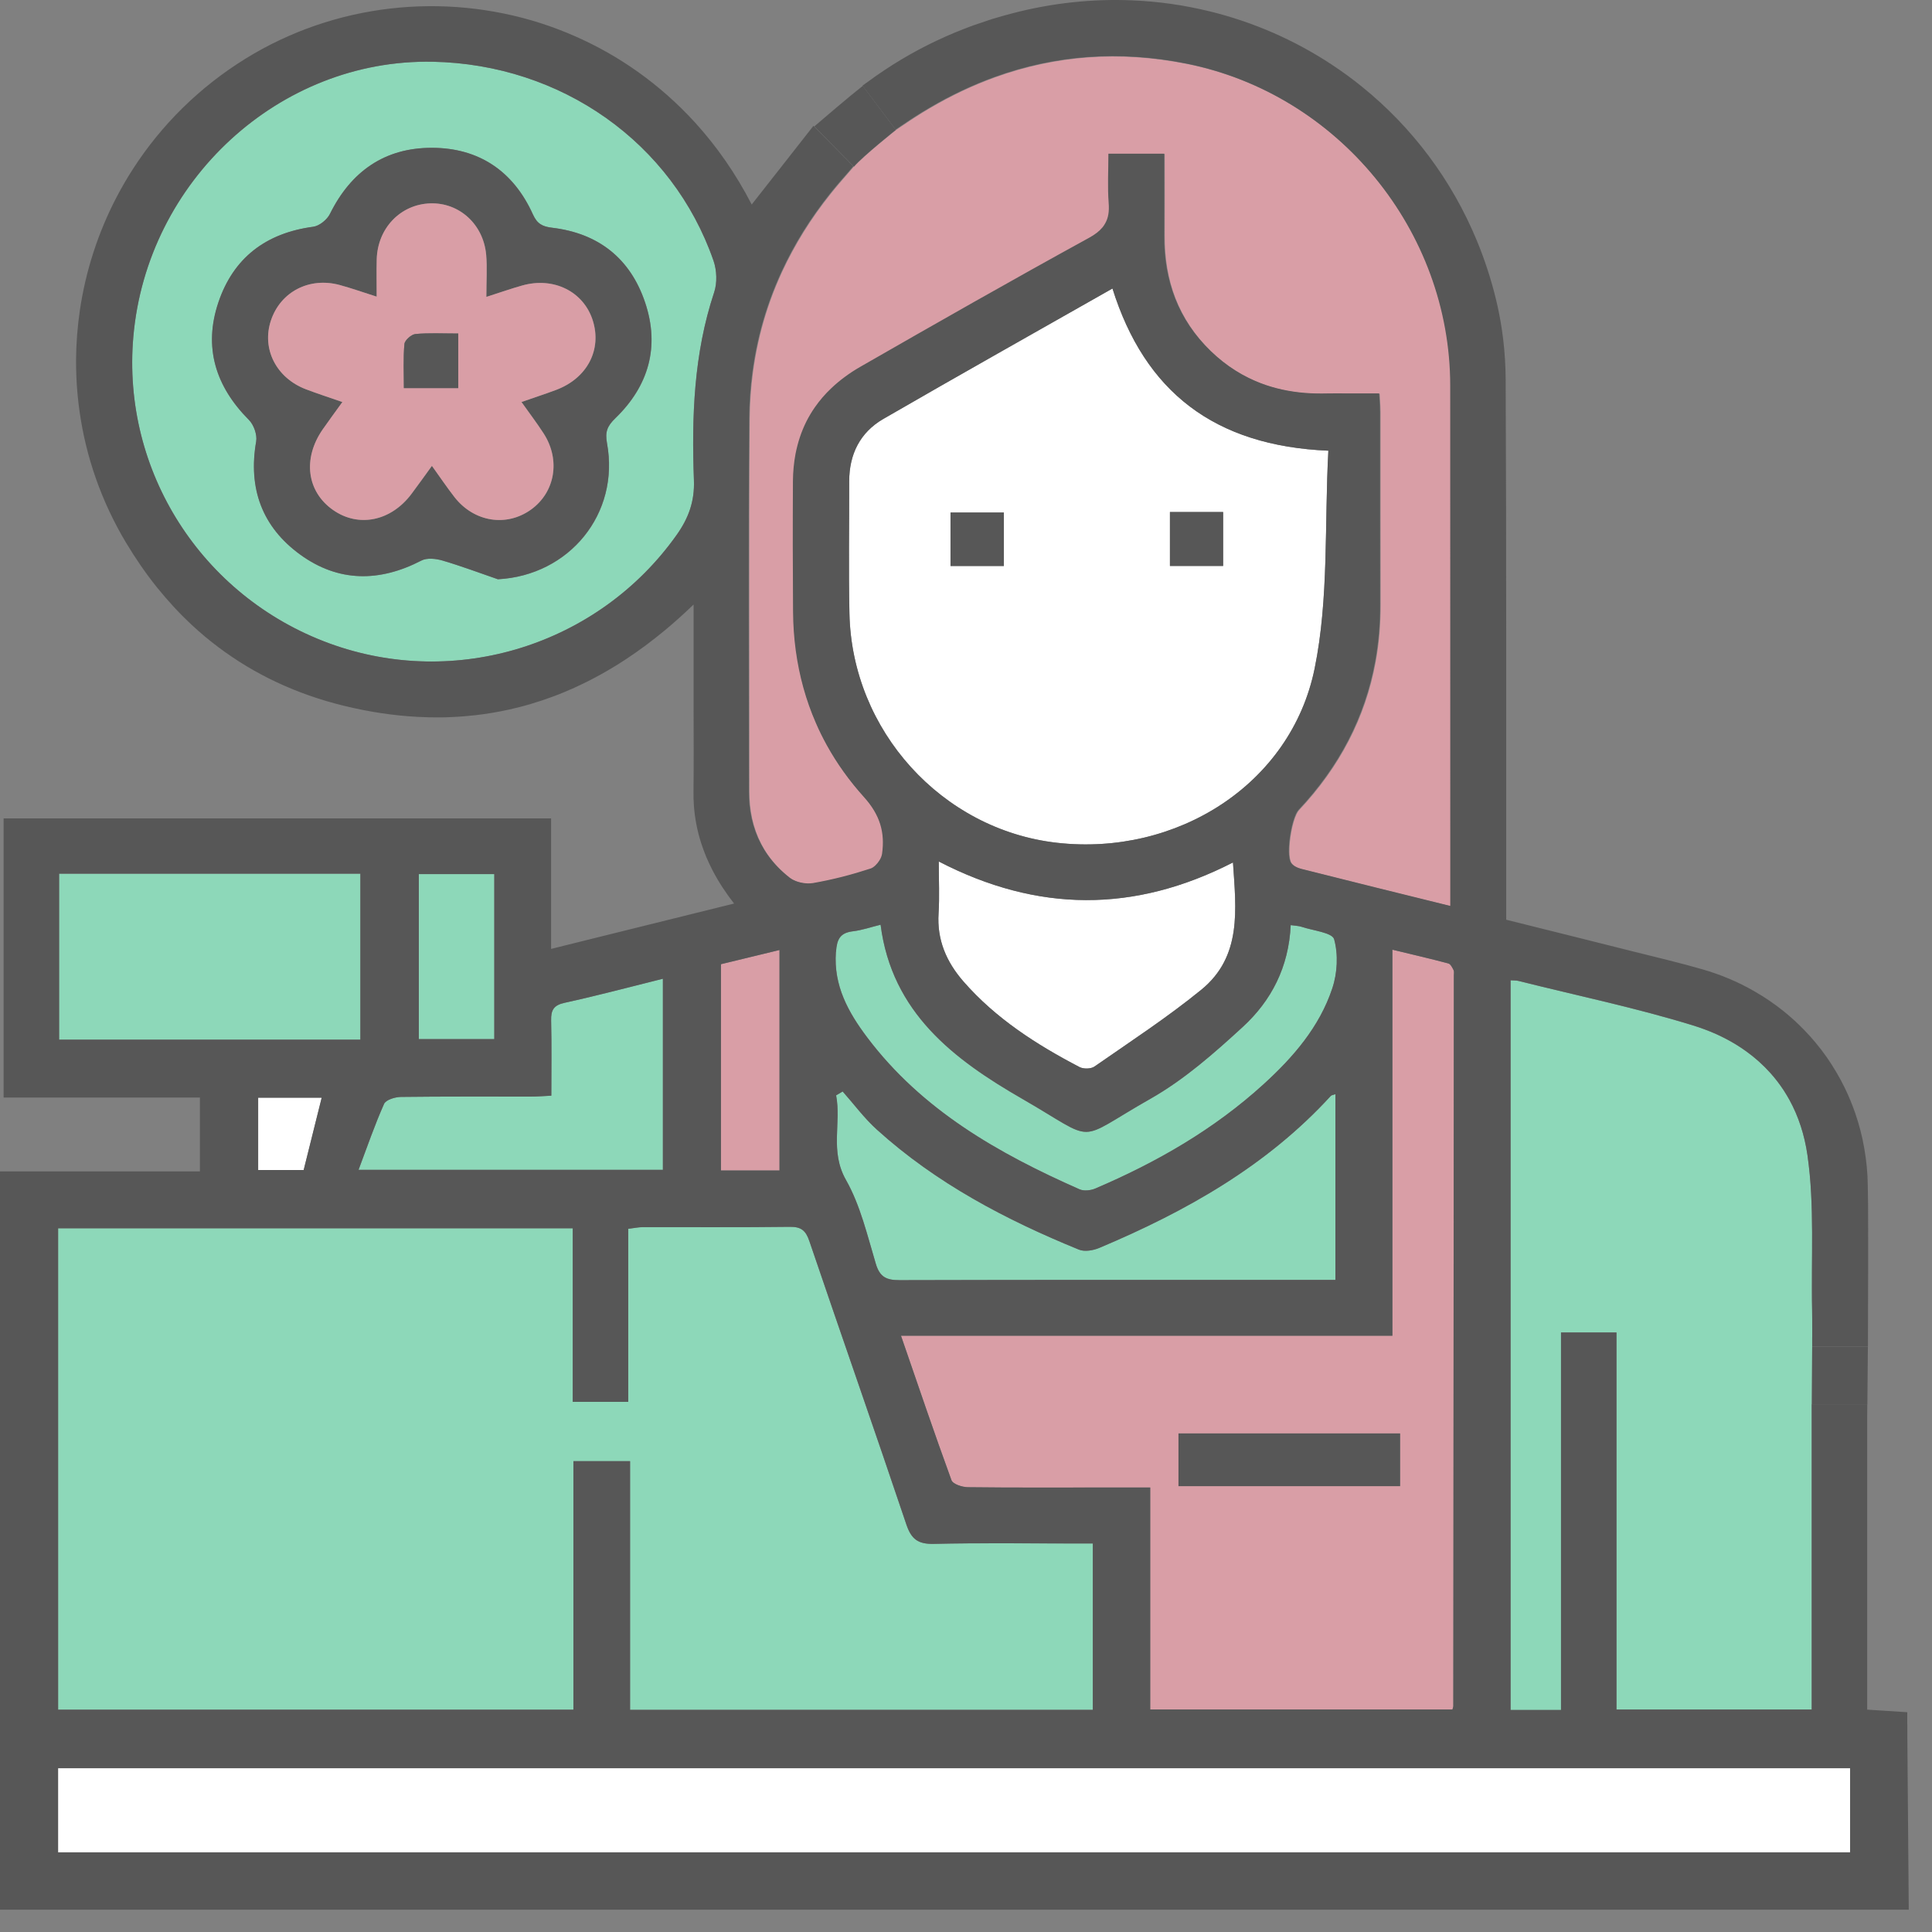 <svg width="64" height="64" viewBox="0 0 64 64" fill="none" xmlns="http://www.w3.org/2000/svg">
<rect x="0" y="0" width="64" height="64" fill="#808080" stroke="none"/>
<path d="M1.925 56.635V40.688H18.973V46.439H20.811V40.706C21.014 40.681 21.151 40.651 21.288 40.651C22.914 40.648 24.54 40.661 26.165 40.64C26.541 40.635 26.692 40.765 26.81 41.11C27.874 44.241 28.969 47.363 30.024 50.499C30.19 50.994 30.416 51.154 30.934 51.143C32.457 51.106 33.98 51.129 35.503 51.129C35.724 51.129 35.945 51.129 36.201 51.129V56.64H20.872V48.402H18.994V56.635H1.925Z" fill="#8DD8B9"/>
<path d="M44.005 14.93C43.873 17.372 44.025 19.825 43.549 22.148C42.764 25.984 38.978 28.368 35.013 27.918C31.204 27.486 28.221 24.202 28.14 20.325C28.108 18.865 28.133 17.403 28.132 15.942C28.132 15.047 28.493 14.323 29.262 13.878C31.77 12.427 34.297 11.008 36.853 9.557C37.927 12.975 40.225 14.77 44.005 14.93ZM31.487 18.75H33.254V16.978H31.487V18.75ZM40.517 18.748V16.961H38.755V18.748H40.517Z" fill="white"/>
<path d="M38.103 56.63V49.277C37.527 49.277 37.019 49.277 36.512 49.277C35.031 49.277 33.549 49.285 32.068 49.267C31.878 49.265 31.568 49.166 31.52 49.036C30.951 47.479 30.419 45.906 29.847 44.248H46.124V31.46C46.799 31.623 47.392 31.759 47.979 31.916C48.051 31.935 48.109 32.053 48.15 32.135C48.175 32.184 48.16 32.255 48.16 32.318C48.155 40.386 48.149 48.454 48.142 56.52C48.142 56.54 48.132 56.559 48.114 56.629H38.101L38.103 56.63ZM39.04 49.231H46.38V47.485H39.04V49.231Z" fill="#D99EA6"/>
<path d="M1.923 61.361V58.574H61.286V61.361H1.923Z" fill="white"/>
<path d="M14.33 2.045C18.593 2.128 22.276 4.723 23.635 8.636C23.746 8.953 23.762 9.37 23.657 9.686C22.982 11.715 22.909 13.807 22.987 15.909C23.013 16.612 22.807 17.169 22.409 17.729C19.824 21.368 15.092 22.851 10.9 21.31C6.681 19.759 4.028 15.607 4.416 11.157C4.866 5.985 9.26 1.948 14.33 2.047V2.045ZM16.498 19.19C18.86 19.063 20.54 17.021 20.109 14.683C20.04 14.305 20.118 14.114 20.387 13.855C21.487 12.789 21.865 11.49 21.373 10.024C20.883 8.564 19.827 7.729 18.295 7.546C17.974 7.508 17.798 7.419 17.656 7.105C17.011 5.673 15.866 4.899 14.309 4.898C12.749 4.896 11.629 5.678 10.933 7.085C10.837 7.278 10.582 7.486 10.377 7.513C8.816 7.719 7.734 8.539 7.236 10.019C6.736 11.505 7.142 12.804 8.247 13.911C8.409 14.074 8.526 14.404 8.488 14.625C8.217 16.179 8.684 17.456 9.945 18.372C11.212 19.291 12.575 19.289 13.962 18.57C14.149 18.474 14.444 18.506 14.66 18.57C15.28 18.751 15.889 18.981 16.501 19.192L16.498 19.19Z" fill="#8DD8B9"/>
<path d="M1.958 28.942H11.938V34.441H1.958V28.942Z" fill="#8DD8B9"/>
<path d="M27.914 36.156C28.29 36.58 28.63 37.043 29.049 37.421C31.011 39.195 33.314 40.406 35.742 41.396C35.932 41.473 36.219 41.422 36.422 41.336C39.285 40.129 41.957 38.629 44.087 36.301C44.11 36.276 44.158 36.275 44.237 36.247V42.399H43.614C39.009 42.399 34.403 42.394 29.798 42.407C29.367 42.407 29.145 42.308 29.012 41.864C28.73 40.922 28.501 39.929 28.024 39.088C27.483 38.132 27.872 37.208 27.698 36.286C27.772 36.242 27.844 36.197 27.919 36.154L27.914 36.156Z" fill="#8DD8B9"/>
<path d="M31.098 28.538C34.37 30.231 37.579 30.244 40.844 28.57C40.946 30.122 41.151 31.681 39.793 32.788C38.669 33.704 37.448 34.501 36.255 35.331C36.138 35.412 35.891 35.417 35.759 35.347C34.332 34.602 32.986 33.74 31.913 32.51C31.352 31.864 31.035 31.137 31.091 30.258C31.126 29.711 31.098 29.162 31.098 28.538Z" fill="white"/>
<path d="M42.759 30.647C42.919 30.67 43.025 30.672 43.119 30.703C43.498 30.83 44.137 30.894 44.198 31.115C44.337 31.619 44.305 32.237 44.137 32.74C43.713 34.017 42.845 35.02 41.864 35.915C40.22 37.413 38.32 38.505 36.285 39.373C36.134 39.437 35.909 39.462 35.766 39.399C33.072 38.21 30.544 36.776 28.727 34.364C28.105 33.537 27.61 32.653 27.693 31.538C27.724 31.107 27.83 30.901 28.262 30.85C28.562 30.813 28.855 30.711 29.171 30.634C29.543 33.554 31.61 35.103 33.855 36.397C36.421 37.873 35.548 37.852 38.12 36.393C39.23 35.763 40.222 34.889 41.169 34.019C42.113 33.153 42.693 32.039 42.756 30.647H42.759Z" fill="#8DD8B9"/>
<path d="M18.263 36.296C18.263 35.441 18.276 34.625 18.257 33.806C18.248 33.465 18.337 33.298 18.704 33.219C19.783 32.983 20.85 32.698 21.959 32.422V38.753H11.877C12.165 37.986 12.413 37.261 12.723 36.567C12.784 36.431 13.089 36.339 13.282 36.337C14.723 36.319 16.163 36.327 17.603 36.326C17.803 36.326 18.004 36.308 18.265 36.296H18.263Z" fill="#8DD8B9"/>
<path d="M13.875 28.956H16.375V34.422H13.875V28.956Z" fill="#8DD8B9"/>
<path d="M25.822 38.774H23.884V31.94C24.511 31.789 25.138 31.635 25.822 31.47V38.774Z" fill="#D99EA6"/>
<path d="M10.658 36.362C10.458 37.167 10.265 37.939 10.06 38.759H8.553V36.362H10.658Z" fill="white"/>
<path d="M31.487 18.749V16.977H33.254V18.749H31.487Z" fill="#575757"/>
<path d="M40.518 18.748H38.756V16.962H40.518V18.748Z" fill="#575757"/>
<path d="M39.038 49.231V47.485H46.379V49.231H39.038Z" fill="#575757"/>
<path d="M16.498 19.19C15.886 18.979 15.279 18.751 14.657 18.568C14.439 18.504 14.144 18.472 13.959 18.568C12.572 19.287 11.209 19.291 9.942 18.37C8.681 17.454 8.214 16.177 8.485 14.623C8.523 14.4 8.407 14.071 8.244 13.909C7.139 12.8 6.733 11.502 7.233 10.017C7.731 8.537 8.813 7.719 10.374 7.511C10.579 7.484 10.836 7.275 10.93 7.083C11.626 5.676 12.746 4.892 14.306 4.896C15.865 4.897 17.008 5.671 17.653 7.103C17.795 7.418 17.972 7.506 18.292 7.544C19.826 7.727 20.882 8.563 21.37 10.022C21.862 11.489 21.484 12.789 20.384 13.853C20.116 14.112 20.037 14.303 20.107 14.681C20.537 17.019 18.856 19.061 16.495 19.188L16.498 19.19ZM16.114 9.835C16.114 9.296 16.145 8.864 16.107 8.44C16.017 7.43 15.215 6.707 14.258 6.737C13.271 6.767 12.511 7.557 12.482 8.59C12.473 8.977 12.481 9.365 12.481 9.827C12.03 9.684 11.646 9.547 11.255 9.441C10.249 9.169 9.297 9.665 8.978 10.614C8.663 11.55 9.148 12.516 10.132 12.893C10.506 13.036 10.889 13.16 11.344 13.318C11.095 13.663 10.89 13.939 10.694 14.222C10.023 15.189 10.165 16.283 11.034 16.893C11.879 17.486 12.953 17.268 13.633 16.362C13.85 16.073 14.06 15.777 14.311 15.432C14.585 15.813 14.812 16.153 15.063 16.473C15.708 17.294 16.777 17.463 17.589 16.884C18.392 16.311 18.577 15.235 18.011 14.359C17.79 14.018 17.543 13.694 17.277 13.317C17.698 13.17 18.062 13.053 18.422 12.917C19.453 12.531 19.948 11.589 19.638 10.614C19.334 9.657 18.343 9.164 17.3 9.458C16.947 9.557 16.601 9.679 16.117 9.834L16.114 9.835Z" fill="#575757"/>
<path d="M16.114 9.834C16.597 9.679 16.944 9.557 17.297 9.458C18.34 9.162 19.331 9.657 19.635 10.614C19.943 11.589 19.45 12.531 18.419 12.917C18.061 13.051 17.694 13.17 17.274 13.317C17.541 13.694 17.788 14.018 18.008 14.359C18.574 15.235 18.389 16.309 17.585 16.884C16.774 17.463 15.705 17.294 15.059 16.473C14.809 16.153 14.581 15.813 14.307 15.432C14.055 15.778 13.847 16.073 13.629 16.362C12.949 17.268 11.875 17.486 11.031 16.893C10.161 16.283 10.019 15.189 10.691 14.222C10.887 13.94 11.093 13.663 11.341 13.318C10.885 13.16 10.504 13.036 10.128 12.893C9.146 12.516 8.661 11.55 8.975 10.614C9.293 9.664 10.245 9.169 11.252 9.441C11.644 9.547 12.027 9.685 12.477 9.827C12.477 9.365 12.469 8.977 12.479 8.59C12.507 7.557 13.268 6.768 14.254 6.737C15.213 6.707 16.013 7.428 16.104 8.44C16.142 8.864 16.11 9.296 16.11 9.835L16.114 9.834ZM15.18 11.048C14.654 11.048 14.203 11.022 13.761 11.065C13.624 11.078 13.408 11.271 13.396 11.396C13.354 11.876 13.378 12.361 13.378 12.856H15.18V11.048Z" fill="#D99EA6"/>
<path d="M15.18 11.048V12.856H13.379C13.379 12.361 13.352 11.876 13.397 11.396C13.408 11.271 13.624 11.078 13.761 11.065C14.205 11.022 14.654 11.048 15.18 11.048Z" fill="#575757"/>
<path d="M60.032 44.307C60.032 44.307 60.032 44.299 60.032 44.294C60.032 44.189 60.032 44.085 60.032 43.981C60.032 43.779 60.032 43.58 60.029 43.382C60.024 43.169 60.023 42.955 60.023 42.742C60.023 42.527 60.023 42.314 60.024 42.1C60.028 41.673 60.031 41.244 60.029 40.816C60.028 40.389 60.019 39.962 59.996 39.538C59.985 39.325 59.97 39.114 59.95 38.903C59.93 38.691 59.905 38.482 59.876 38.272C59.778 37.596 59.577 36.984 59.282 36.444C59.222 36.337 59.16 36.231 59.094 36.129C58.96 35.925 58.813 35.731 58.651 35.552C58.409 35.281 58.137 35.035 57.833 34.819C57.632 34.674 57.417 34.542 57.191 34.423C57.078 34.364 56.962 34.308 56.843 34.253C56.604 34.146 56.355 34.052 56.093 33.973C55.142 33.679 54.177 33.432 53.209 33.196C52.24 32.96 51.268 32.737 50.302 32.496C50.226 32.476 50.143 32.483 50.041 32.475V56.647H51.711V44.142H53.548V56.633H60.016V46.522H60.019L60.032 44.309V44.307Z" fill="#8DD8B9"/>
<path d="M28.285 5.518C28.224 5.589 28.161 5.661 28.098 5.734C27.907 5.953 27.706 6.183 27.516 6.422C27.189 6.831 26.892 7.25 26.623 7.682C26.355 8.115 26.117 8.555 25.907 9.007C25.769 9.309 25.642 9.614 25.529 9.926C25.473 10.081 25.421 10.238 25.371 10.396C25.173 11.028 25.03 11.678 24.941 12.347C24.875 12.848 24.838 13.361 24.835 13.884C24.82 15.941 24.818 18 24.82 20.059C24.82 21.089 24.822 22.119 24.823 23.146C24.825 24.174 24.825 25.205 24.825 26.233C24.825 26.378 24.832 26.52 24.845 26.661C24.906 27.286 25.105 27.85 25.452 28.338C25.645 28.611 25.883 28.858 26.17 29.083C26.194 29.101 26.221 29.119 26.249 29.135C26.419 29.233 26.651 29.284 26.851 29.274C26.884 29.272 26.917 29.269 26.947 29.264C27.27 29.21 27.592 29.139 27.91 29.058C28.229 28.977 28.546 28.885 28.857 28.782C28.961 28.749 29.073 28.637 29.149 28.515C29.194 28.441 29.227 28.363 29.237 28.296C29.337 27.586 29.169 27.005 28.638 26.415C28.151 25.875 27.742 25.301 27.407 24.697C27.273 24.455 27.151 24.209 27.042 23.956C26.714 23.201 26.493 22.401 26.379 21.562C26.323 21.143 26.292 20.715 26.288 20.276C26.282 19.555 26.28 18.835 26.28 18.114C26.28 17.393 26.282 16.674 26.285 15.953C26.287 15.636 26.315 15.333 26.371 15.046C26.407 14.854 26.455 14.669 26.516 14.491C26.577 14.313 26.646 14.142 26.729 13.976C26.811 13.812 26.905 13.653 27.011 13.503C27.169 13.275 27.351 13.064 27.559 12.868C27.697 12.738 27.846 12.612 28.006 12.495C28.166 12.378 28.336 12.266 28.517 12.162C31.032 10.718 33.551 9.284 36.092 7.89C36.285 7.785 36.43 7.674 36.536 7.547C36.607 7.463 36.658 7.371 36.692 7.27C36.727 7.169 36.747 7.057 36.75 6.932C36.752 6.869 36.75 6.803 36.744 6.734C36.722 6.47 36.721 6.204 36.724 5.934C36.727 5.663 36.735 5.387 36.735 5.102H38.583C38.583 6.011 38.588 6.909 38.583 7.806C38.581 8.179 38.608 8.539 38.667 8.887C38.727 9.235 38.817 9.57 38.943 9.89C39.194 10.532 39.581 11.119 40.124 11.642C40.382 11.891 40.654 12.104 40.939 12.284C41.01 12.328 41.083 12.371 41.155 12.412C41.3 12.493 41.449 12.568 41.602 12.632C42.058 12.828 42.541 12.95 43.051 13.008C43.305 13.036 43.566 13.049 43.833 13.046C43.986 13.044 44.14 13.043 44.293 13.043C44.754 13.043 45.221 13.044 45.704 13.044C45.707 13.109 45.711 13.166 45.714 13.223C45.724 13.389 45.732 13.526 45.732 13.663C45.732 14.722 45.732 15.783 45.732 16.842C45.732 17.901 45.732 18.962 45.735 20.022C45.735 20.352 45.722 20.675 45.696 20.993C45.668 21.312 45.626 21.624 45.57 21.93C45.232 23.77 44.382 25.403 43.031 26.84C43.001 26.872 42.973 26.918 42.947 26.974C42.81 27.259 42.706 27.827 42.713 28.221C42.716 28.38 42.736 28.51 42.779 28.584C42.794 28.611 42.815 28.634 42.84 28.655C42.889 28.698 42.957 28.734 43.023 28.761C43.056 28.774 43.09 28.784 43.122 28.792C43.929 28.995 44.735 29.196 45.554 29.401C46.372 29.604 47.204 29.81 48.06 30.021V29.818C48.06 29.752 48.06 29.69 48.06 29.629C48.06 29.568 48.06 29.507 48.06 29.447C48.06 29.388 48.06 29.33 48.06 29.271C48.06 23.775 48.06 18.279 48.058 12.784C48.058 7.656 44.344 3.119 39.311 2.116C37.078 1.672 34.963 1.837 32.959 2.563C32.23 2.827 31.515 3.165 30.816 3.576C30.641 3.678 30.466 3.785 30.293 3.898C30.245 3.927 30.199 3.959 30.151 3.99C30.055 4.053 29.958 4.119 29.852 4.191C29.799 4.228 29.743 4.264 29.686 4.303C29.686 4.303 28.605 5.161 28.295 5.521L28.285 5.518Z" fill="#D99EA6"/>
<path d="M63.181 57.127C63.181 56.993 63.181 56.86 63.181 56.719C62.823 56.696 62.51 56.676 62.184 56.655C62.076 56.648 61.967 56.642 61.853 56.634V46.518H60.015V56.63H53.548V44.139H51.71V56.644H50.04V32.472C50.142 32.48 50.225 32.473 50.301 32.493C51.267 32.736 52.239 32.958 53.208 33.193C54.176 33.428 55.141 33.676 56.092 33.97C56.352 34.05 56.603 34.145 56.842 34.25C56.961 34.303 57.078 34.361 57.19 34.42C57.416 34.539 57.631 34.671 57.832 34.816C58.134 35.032 58.408 35.278 58.651 35.548C58.812 35.73 58.959 35.921 59.093 36.126C59.159 36.228 59.221 36.334 59.281 36.441C59.576 36.981 59.777 37.591 59.875 38.269C59.904 38.479 59.929 38.69 59.949 38.899C59.969 39.109 59.984 39.322 59.995 39.535C60.018 39.959 60.026 40.386 60.028 40.813C60.03 41.24 60.025 41.669 60.023 42.097C60.023 42.311 60.022 42.524 60.022 42.739C60.022 42.953 60.023 43.166 60.028 43.379C60.032 43.577 60.033 43.776 60.032 43.978C60.032 44.08 60.032 44.187 60.032 44.291C60.032 44.296 60.032 44.299 60.032 44.304C60.032 44.407 60.032 44.507 60.032 44.611H61.878C61.878 44.162 61.878 43.715 61.881 43.268C61.884 42.377 61.888 41.491 61.884 40.609C61.884 40.166 61.879 39.726 61.873 39.285C61.868 38.863 61.828 38.447 61.757 38.043C61.723 37.842 61.68 37.642 61.629 37.446C61.577 37.249 61.52 37.056 61.454 36.867C61.355 36.583 61.241 36.306 61.111 36.038C61.023 35.86 60.931 35.685 60.83 35.516C60.729 35.346 60.622 35.179 60.51 35.017C60.396 34.856 60.277 34.699 60.15 34.547C60.025 34.395 59.893 34.248 59.754 34.107C59.548 33.894 59.327 33.694 59.096 33.506C58.786 33.257 58.454 33.029 58.103 32.83C57.577 32.528 57.004 32.285 56.395 32.11C56.011 32 55.623 31.897 55.234 31.8C54.846 31.703 54.455 31.607 54.067 31.51C53.374 31.335 52.68 31.162 51.985 30.988C51.291 30.815 50.594 30.642 49.895 30.467V30.258C49.895 30.192 49.895 30.129 49.895 30.068V29.891C49.895 29.834 49.895 29.777 49.895 29.721C49.895 28.291 49.895 26.86 49.895 25.43C49.895 24 49.895 22.569 49.895 21.139C49.895 18.278 49.89 15.417 49.877 12.556C49.877 12.447 49.873 12.337 49.87 12.226C49.862 12.007 49.849 11.786 49.829 11.565C49.809 11.344 49.783 11.124 49.75 10.905C49.7 10.576 49.637 10.251 49.56 9.931C49.398 9.261 49.187 8.616 48.935 8.001C48.092 5.949 46.77 4.211 45.133 2.885C44.807 2.619 44.467 2.372 44.115 2.139C42.886 1.329 41.519 0.73 40.07 0.375C39.656 0.275 39.235 0.192 38.809 0.131C38.384 0.07 37.952 0.031 37.516 0.012C36.209 -0.044 34.866 0.093 33.522 0.445C33.515 0.445 33.51 0.448 33.504 0.45C33.291 0.506 33.081 0.565 32.872 0.629C32.743 0.669 32.616 0.714 32.489 0.758C32.406 0.786 32.324 0.813 32.241 0.841C32.071 0.902 31.903 0.969 31.736 1.037C31.7 1.052 31.664 1.065 31.628 1.08C31.438 1.159 31.248 1.243 31.062 1.331C31.05 1.336 31.039 1.341 31.027 1.347C30.23 1.723 29.465 2.18 28.726 2.726C28.674 2.764 28.623 2.799 28.572 2.837C28.953 3.343 29.306 3.812 29.668 4.292C29.725 4.253 29.782 4.216 29.834 4.18C29.94 4.107 30.037 4.041 30.133 3.979C30.181 3.947 30.227 3.916 30.275 3.886C30.448 3.774 30.621 3.668 30.798 3.565C31.497 3.154 32.212 2.816 32.941 2.552C34.946 1.826 37.061 1.659 39.293 2.104C44.325 3.108 48.039 7.645 48.04 12.772C48.04 18.268 48.04 23.764 48.042 29.259C48.042 29.317 48.042 29.376 48.042 29.436C48.042 29.495 48.042 29.555 48.042 29.617C48.042 29.68 48.042 29.743 48.042 29.807V30.01C47.187 29.799 46.356 29.593 45.536 29.39C44.718 29.187 43.911 28.985 43.104 28.781C43.073 28.773 43.04 28.763 43.005 28.75C42.937 28.723 42.871 28.689 42.822 28.644C42.797 28.622 42.776 28.598 42.761 28.573C42.718 28.499 42.698 28.368 42.695 28.21C42.688 27.814 42.794 27.248 42.929 26.963C42.957 26.905 42.985 26.86 43.013 26.829C44.364 25.392 45.214 23.757 45.552 21.919C45.608 21.612 45.651 21.3 45.678 20.982C45.706 20.664 45.719 20.34 45.717 20.01C45.714 18.951 45.714 17.89 45.714 16.831C45.714 15.772 45.714 14.711 45.714 13.652C45.714 13.515 45.704 13.38 45.696 13.211C45.693 13.155 45.689 13.096 45.686 13.033C45.203 13.033 44.736 13.03 44.275 13.031C44.122 13.031 43.968 13.031 43.815 13.035C43.55 13.038 43.289 13.026 43.033 12.997C42.525 12.939 42.041 12.817 41.584 12.621C41.433 12.555 41.284 12.482 41.137 12.401C41.065 12.36 40.992 12.317 40.921 12.272C40.636 12.093 40.365 11.88 40.106 11.631C39.565 11.108 39.177 10.522 38.925 9.879C38.8 9.557 38.709 9.222 38.649 8.875C38.59 8.527 38.562 8.168 38.565 7.795C38.57 6.897 38.565 6.001 38.565 5.091H36.717C36.717 5.376 36.709 5.652 36.706 5.922C36.703 6.193 36.706 6.458 36.726 6.722C36.731 6.792 36.734 6.858 36.732 6.92C36.729 7.046 36.711 7.158 36.675 7.259C36.638 7.359 36.587 7.452 36.518 7.536C36.412 7.663 36.267 7.773 36.074 7.879C33.533 9.273 31.014 10.707 28.5 12.15C28.318 12.254 28.148 12.365 27.988 12.484C27.828 12.601 27.68 12.726 27.541 12.857C27.333 13.053 27.15 13.266 26.993 13.492C26.888 13.643 26.794 13.8 26.711 13.965C26.629 14.13 26.558 14.302 26.498 14.48C26.439 14.658 26.391 14.843 26.353 15.034C26.299 15.321 26.269 15.623 26.267 15.942C26.264 16.663 26.261 17.382 26.262 18.103C26.264 18.824 26.266 19.543 26.271 20.264C26.274 20.703 26.304 21.132 26.361 21.551C26.475 22.389 26.695 23.189 27.025 23.945C27.133 24.198 27.256 24.443 27.389 24.686C27.724 25.291 28.133 25.864 28.62 26.403C29.151 26.992 29.32 27.575 29.219 28.284C29.209 28.352 29.178 28.431 29.131 28.504C29.055 28.626 28.943 28.736 28.839 28.771C28.528 28.872 28.211 28.966 27.892 29.047C27.574 29.127 27.252 29.197 26.929 29.253C26.898 29.258 26.866 29.261 26.833 29.263C26.634 29.273 26.401 29.223 26.231 29.124C26.203 29.108 26.177 29.089 26.152 29.071C25.866 28.847 25.627 28.599 25.434 28.327C25.088 27.839 24.888 27.274 24.827 26.649C24.814 26.511 24.807 26.367 24.807 26.222C24.807 25.192 24.807 24.163 24.805 23.135C24.804 22.107 24.802 21.076 24.802 20.048C24.802 17.989 24.802 15.932 24.817 13.873C24.82 13.35 24.857 12.837 24.923 12.335C25.012 11.665 25.155 11.015 25.353 10.385C25.403 10.227 25.456 10.07 25.512 9.915C25.624 9.605 25.751 9.298 25.89 8.996C26.099 8.544 26.337 8.102 26.605 7.671C26.874 7.24 27.171 6.82 27.498 6.411C27.688 6.171 27.889 5.942 28.081 5.723C28.145 5.65 28.207 5.577 28.267 5.506C27.835 5.068 27.427 4.653 26.957 4.178C26.954 4.175 26.95 4.172 26.947 4.168C26.604 4.606 26.262 5.041 25.922 5.475C25.583 5.909 25.243 6.341 24.901 6.775C24.373 5.749 23.738 4.842 23.019 4.053C22.443 3.423 21.814 2.868 21.146 2.391C20.98 2.273 20.81 2.157 20.638 2.048C20.295 1.829 19.94 1.629 19.58 1.449C19.401 1.359 19.218 1.275 19.034 1.194C18.666 1.032 18.292 0.89 17.912 0.768C14.698 -0.26 11.1 0.111 8.137 1.941C6.596 2.893 5.349 4.142 4.423 5.569C4.217 5.886 4.027 6.213 3.854 6.546C3.247 7.712 2.841 8.969 2.648 10.263C2.566 10.817 2.523 11.377 2.519 11.939C2.519 12.127 2.523 12.314 2.531 12.502C2.547 12.878 2.582 13.252 2.635 13.627C2.846 15.125 3.354 16.607 4.179 17.984C4.491 18.504 4.827 18.992 5.192 19.448C5.557 19.901 5.946 20.324 6.362 20.71C6.639 20.967 6.928 21.21 7.23 21.436C8.432 22.341 9.822 22.997 11.396 23.381C12.227 23.584 13.036 23.704 13.826 23.747C14.088 23.762 14.349 23.767 14.608 23.764C14.736 23.764 14.865 23.759 14.994 23.752C15.25 23.741 15.504 23.719 15.756 23.691C16.134 23.648 16.507 23.584 16.875 23.503C17.12 23.448 17.363 23.386 17.604 23.313C17.845 23.242 18.084 23.162 18.32 23.074C18.556 22.987 18.79 22.889 19.023 22.784C19.604 22.521 20.171 22.208 20.724 21.845C20.945 21.7 21.164 21.546 21.382 21.385C21.6 21.223 21.814 21.053 22.029 20.876C22.349 20.611 22.664 20.327 22.976 20.025V21.386C22.976 21.533 22.976 21.68 22.976 21.823V22.256C22.976 22.399 22.976 22.541 22.976 22.683C22.976 22.825 22.976 22.967 22.976 23.109C22.976 23.25 22.976 23.391 22.976 23.533C22.976 23.975 22.979 24.417 22.979 24.861C22.979 25.303 22.979 25.745 22.973 26.189C22.969 26.362 22.976 26.532 22.987 26.7C23.019 27.121 23.098 27.525 23.223 27.916C23.273 28.073 23.331 28.228 23.393 28.382C23.458 28.535 23.529 28.685 23.606 28.835C23.801 29.21 24.038 29.573 24.317 29.931C22.779 30.312 21.288 30.681 19.777 31.056C19.274 31.181 18.767 31.307 18.256 31.434V27.111H0.119V36.357H6.622V38.805H0V63.261H63.23C63.214 61.349 63.197 59.437 63.183 57.526C63.183 57.396 63.183 57.266 63.183 57.132L63.181 57.127ZM23.657 9.684C22.982 11.713 22.91 13.805 22.987 15.907C23.014 16.61 22.808 17.168 22.41 17.727C19.825 21.366 15.093 22.85 10.901 21.309C6.682 19.758 4.029 15.605 4.417 11.155C4.867 5.983 9.261 1.946 14.331 2.045C18.594 2.128 22.276 4.723 23.636 8.636C23.746 8.953 23.763 9.37 23.657 9.685V9.684ZM46.125 44.248V31.46C46.8 31.623 47.392 31.759 47.979 31.916C48.052 31.935 48.11 32.053 48.151 32.135C48.176 32.184 48.161 32.255 48.161 32.318C48.156 40.386 48.149 48.454 48.143 56.52C48.143 56.54 48.133 56.559 48.115 56.629H38.102V49.275H36.511C35.03 49.275 33.548 49.283 32.066 49.265C31.877 49.264 31.567 49.165 31.519 49.034C30.95 47.477 30.418 45.905 29.846 44.247H46.123L46.125 44.248ZM27.693 36.288C27.767 36.243 27.84 36.199 27.914 36.156C28.29 36.58 28.63 37.043 29.049 37.421C31.011 39.195 33.314 40.406 35.742 41.396C35.932 41.473 36.219 41.422 36.422 41.336C39.285 40.129 41.957 38.629 44.087 36.301C44.11 36.276 44.158 36.275 44.237 36.246V42.399H43.614C39.009 42.399 34.403 42.394 29.798 42.407C29.367 42.407 29.145 42.308 29.013 41.864C28.73 40.922 28.501 39.929 28.024 39.087C27.483 38.132 27.873 37.208 27.698 36.286L27.693 36.288ZM28.138 20.325C28.107 18.865 28.132 17.404 28.13 15.942C28.13 15.047 28.491 14.323 29.26 13.878C31.768 12.428 34.295 11.009 36.851 9.557C37.925 12.975 40.223 14.77 44.003 14.93C43.871 17.372 44.023 19.826 43.548 22.148C42.763 25.984 38.976 28.368 35.011 27.918C31.202 27.486 28.219 24.203 28.138 20.325ZM31.098 28.538C34.37 30.231 37.579 30.244 40.844 28.57C40.946 30.122 41.151 31.681 39.793 32.788C38.669 33.704 37.448 34.501 36.255 35.331C36.138 35.412 35.891 35.416 35.759 35.347C34.332 34.602 32.986 33.74 31.913 32.51C31.352 31.864 31.035 31.137 31.091 30.258C31.126 29.711 31.098 29.162 31.098 28.538ZM27.693 31.536C27.724 31.105 27.83 30.899 28.262 30.848C28.562 30.812 28.854 30.709 29.171 30.632C29.542 33.552 31.61 35.101 33.855 36.395C36.42 37.871 35.548 37.85 38.12 36.392C39.23 35.761 40.222 34.887 41.169 34.017C42.112 33.151 42.693 32.038 42.756 30.645C42.916 30.668 43.022 30.67 43.115 30.701C43.495 30.828 44.133 30.893 44.194 31.114C44.333 31.617 44.302 32.236 44.133 32.739C43.709 34.016 42.842 35.019 41.86 35.913C40.217 37.411 38.316 38.503 36.282 39.371C36.13 39.436 35.906 39.46 35.762 39.398C33.068 38.208 30.54 36.774 28.724 34.362C28.102 33.536 27.607 32.651 27.689 31.536H27.693ZM23.883 31.94C24.51 31.788 25.137 31.635 25.822 31.47V38.774H23.883V31.94ZM13.874 28.956H16.373V34.422H13.874V28.956ZM13.281 36.337C14.722 36.319 16.162 36.327 17.602 36.326C17.802 36.326 18.003 36.307 18.264 36.296C18.264 35.441 18.277 34.625 18.257 33.806C18.249 33.465 18.338 33.298 18.704 33.219C19.783 32.983 20.851 32.698 21.959 32.422V38.752H11.877C12.166 37.985 12.414 37.261 12.724 36.566C12.785 36.431 13.09 36.339 13.283 36.337H13.281ZM1.958 34.441V28.942H11.938V34.441H1.958ZM10.656 36.362C10.457 37.167 10.264 37.939 10.059 38.759H8.551V36.362H10.656ZM1.925 40.688H18.973V46.439H20.811V40.706C21.014 40.681 21.151 40.651 21.288 40.651C22.915 40.648 24.54 40.661 26.165 40.64C26.541 40.635 26.693 40.765 26.81 41.11C27.874 44.242 28.97 47.363 30.024 50.499C30.191 50.994 30.417 51.154 30.935 51.143C32.458 51.107 33.98 51.13 35.503 51.13H36.201V56.64H20.872V48.403H18.995V56.635H1.925V40.688ZM61.285 61.361H1.924V58.574H61.287V61.361H61.285Z" fill="#575757"/>
<path d="M42.703 28.22C42.697 27.823 42.802 27.258 42.938 26.972C42.801 27.258 42.697 27.825 42.703 28.22Z" fill="#575757"/>
<path d="M28.731 2.736V2.733C28.695 2.758 28.648 2.793 28.601 2.83C28.594 2.835 28.587 2.84 28.579 2.845C28.63 2.807 28.681 2.773 28.733 2.735L28.731 2.736Z" fill="#575757"/>
<path d="M31.032 1.356C31.043 1.351 31.055 1.346 31.067 1.339C31.055 1.344 31.043 1.349 31.032 1.356Z" fill="#575757"/>
<path d="M25.45 28.337C25.643 28.61 25.881 28.857 26.168 29.081C25.883 28.857 25.643 28.61 25.45 28.337Z" fill="#575757"/>
<path d="M32.248 0.85C32.329 0.821 32.413 0.796 32.495 0.768C32.413 0.796 32.331 0.822 32.248 0.85Z" fill="#575757"/>
<path d="M63.181 57.521C63.198 59.433 63.212 61.346 63.229 63.256C63.212 61.344 63.196 59.432 63.181 57.521Z" fill="#575757"/>
<path d="M27.008 13.502C26.902 13.653 26.808 13.81 26.726 13.975C26.808 13.81 26.902 13.652 27.008 13.502Z" fill="#575757"/>
<path d="M24.822 23.145C24.822 22.116 24.819 21.086 24.819 20.058C24.819 21.088 24.82 22.117 24.822 23.145Z" fill="#575757"/>
<path d="M26.512 14.49C26.452 14.668 26.404 14.853 26.366 15.044C26.403 14.853 26.45 14.668 26.512 14.49Z" fill="#575757"/>
<path d="M2.521 11.938C2.524 11.375 2.567 10.814 2.649 10.261C2.567 10.816 2.524 11.375 2.521 11.938Z" fill="#575757"/>
<path d="M36.749 6.928C36.745 7.054 36.727 7.166 36.691 7.267C36.725 7.164 36.745 7.054 36.749 6.928Z" fill="#575757"/>
<path d="M3.855 6.544C4.029 6.211 4.218 5.886 4.425 5.567C4.218 5.884 4.029 6.211 3.855 6.544Z" fill="#575757"/>
<path d="M36.691 7.268C36.656 7.371 36.604 7.461 36.534 7.545C36.605 7.461 36.656 7.369 36.691 7.268Z" fill="#575757"/>
<path d="M61.886 40.612C61.886 40.17 61.88 39.73 61.874 39.289C61.869 38.867 61.829 38.451 61.758 38.047C61.829 38.451 61.867 38.865 61.874 39.289C61.88 39.73 61.884 40.172 61.886 40.612Z" fill="#575757"/>
<path d="M43.044 13.007C43.298 13.035 43.559 13.048 43.826 13.044C43.98 13.043 44.133 13.041 44.286 13.041C44.133 13.041 43.98 13.041 43.826 13.044C43.561 13.048 43.3 13.036 43.044 13.007Z" fill="#575757"/>
<path d="M60.024 42.74C60.024 42.526 60.024 42.313 60.026 42.098C60.026 42.313 60.024 42.526 60.024 42.74Z" fill="#575757"/>
<path d="M56.845 34.252C56.606 34.145 56.357 34.05 56.094 33.971C56.355 34.052 56.606 34.146 56.845 34.252Z" fill="#575757"/>
<path d="M45.708 13.221C45.718 13.388 45.726 13.525 45.726 13.662C45.726 13.525 45.716 13.389 45.708 13.221Z" fill="#575757"/>
<path d="M48.049 29.444C48.049 29.384 48.049 29.327 48.049 29.267C48.049 23.772 48.049 18.276 48.047 12.78C48.047 18.276 48.047 23.772 48.049 29.267C48.049 29.325 48.049 29.384 48.049 29.444Z" fill="#575757"/>
<path d="M51.988 30.995C51.294 30.821 50.597 30.648 49.898 30.473C50.596 30.648 51.292 30.821 51.988 30.995Z" fill="#575757"/>
<path d="M58.106 32.835C57.58 32.533 57.007 32.29 56.398 32.115C56.014 32.005 55.626 31.902 55.237 31.805C55.624 31.902 56.012 32.005 56.398 32.115C57.007 32.29 57.578 32.534 58.106 32.835Z" fill="#575757"/>
<path d="M28.284 5.518C28.595 5.16 29.675 4.301 29.675 4.301C29.314 3.821 28.961 3.352 28.58 2.845C28.131 3.195 27.21 3.986 26.974 4.188C27.443 4.665 27.851 5.078 28.284 5.517V5.518Z" fill="#575757"/>
<path d="M60.033 44.307L60.02 46.52H61.855V46.975L61.876 44.614H60.031C60.031 44.51 60.031 44.409 60.031 44.307H60.033Z" fill="#575757"/>
<path d="M32.878 0.639C33.086 0.575 33.297 0.515 33.51 0.459C33.297 0.515 33.087 0.575 32.878 0.639Z" fill="#575757"/>
<path d="M59.097 33.513C59.329 33.701 59.549 33.901 59.755 34.113C59.549 33.901 59.328 33.701 59.097 33.513Z" fill="#575757"/>
<path d="M49.835 11.573C49.854 11.794 49.869 12.013 49.876 12.234C49.868 12.015 49.854 11.794 49.835 11.573Z" fill="#575757"/>
<path d="M26.975 4.188C26.975 4.188 26.969 4.181 26.965 4.178C26.622 4.615 26.281 5.051 25.941 5.485C26.281 5.051 26.622 4.617 26.965 4.178C26.969 4.181 26.972 4.185 26.975 4.188Z" fill="#575757"/>
<path d="M44.12 2.149C44.472 2.38 44.812 2.629 45.138 2.895C44.812 2.629 44.472 2.382 44.12 2.149Z" fill="#575757"/>
<path d="M22.977 24.858C22.977 25.3 22.977 25.742 22.971 26.186C22.977 25.744 22.977 25.301 22.977 24.858Z" fill="#575757"/>
<path d="M60.511 35.022C60.625 35.184 60.732 35.349 60.831 35.52C60.731 35.35 60.623 35.184 60.511 35.022Z" fill="#575757"/>
<path d="M26.277 18.113C26.277 17.392 26.279 16.673 26.282 15.952C26.279 16.673 26.276 17.392 26.277 18.113Z" fill="#575757"/>
<path d="M60.832 35.519C60.932 35.689 61.026 35.864 61.112 36.042C61.025 35.864 60.932 35.689 60.832 35.519Z" fill="#575757"/>
</svg>
